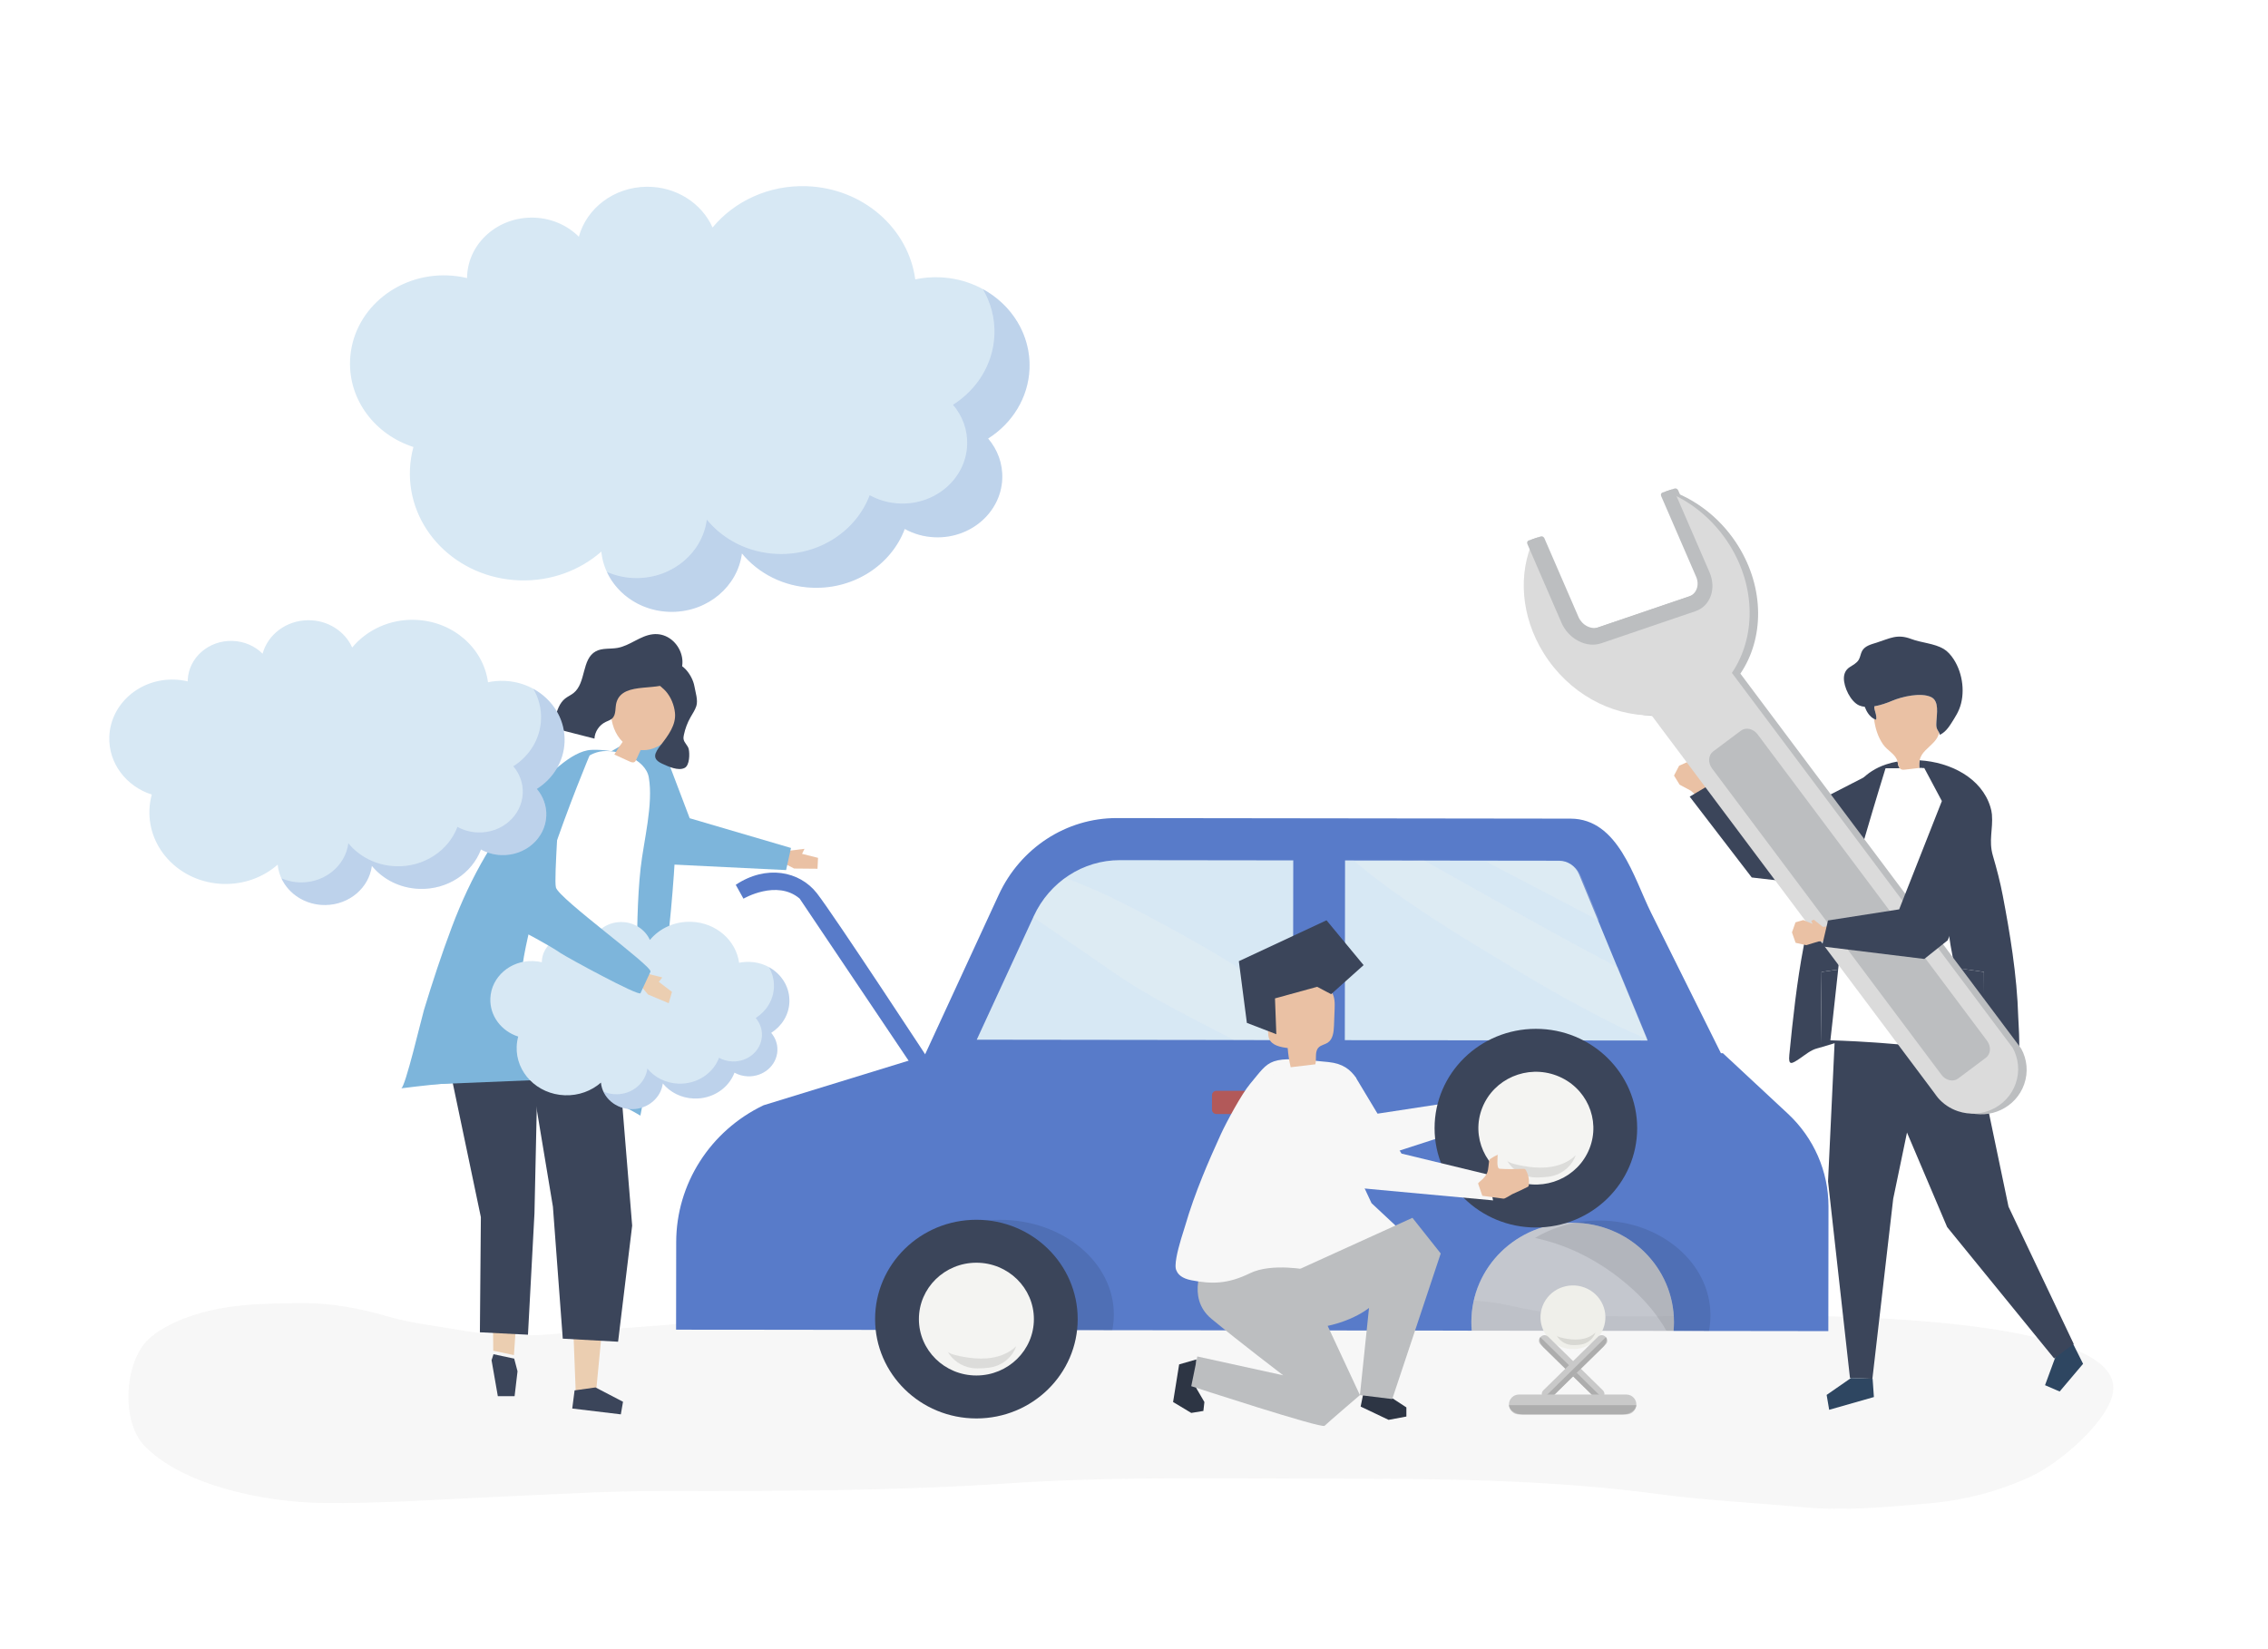 <?xml version="1.0" encoding="utf-8"?>
<!-- Generator: Adobe Illustrator 27.5.0, SVG Export Plug-In . SVG Version: 6.00 Build 0)  -->
<svg version="1.1" xmlns="http://www.w3.org/2000/svg" xmlns:xlink="http://www.w3.org/1999/xlink" x="0px" y="0px"
	 viewBox="0 0 1100 800" style="enable-background:new 0 0 1100 800;" xml:space="preserve">
<g id="Background">
	<rect style="fill:#FFFFFF;" width="1100" height="800"/>
</g>
<g id="Shadow">
	<g style="opacity:0.04;">
		<path style="fill:#2D2A27;" d="M503.964,626.118c-28.193,0.084-56.385,0.762-84.528,3.892c-10.611,1.18-21,3.776-31.635,4.823
			c-21.244,2.092-42.107,5.993-63.426,7.793c-17.168,1.449-34.408,2.305-51.526,4.143c-16.049,1.724-33.816,1.326-49.742-1.522
			c-11.79-2.109-23.633-3.296-35.225-6.682c-12.967-3.789-27.055-6.498-40.565-6.4c-19.266,0.139-38.028,0.155-56.466,6.845
			c-6.472,2.348-14.395,6.209-19.31,11.137c-11.251,11.282-12.774,39.432-1.54,51.133c18.921,19.693,59.305,27.42,85.827,27.785
			c29.063,0.4,57.296-1.758,86.402-3.026c27.045-1.179,54.023-2.856,81.113-2.797c55.328,0.121,110.664,0,165.893-3.696
			c51.888-3.472,103.907-2.28,155.909-2.28c53.326,0,106.291,0.419,159.233,7.506c23.067,3.088,46.568,4.169,69.75,6.332
			c20.762,1.938,40.714-0.038,61.394-1.829c17.365-1.504,34.616-5.964,50.391-13.503c12.487-5.968,34.749-24.507,38.579-38.752
			c10.736-39.935-151.3-38.975-176.179-38.885c-27.831,0.101-55.884,1.016-83.693-0.045c-11.698-0.446-23.224-2.733-34.641-5.238
			c-11.372-2.495-22.83-1.861-34.362-2.91c-48.092-4.374-96.291-3.734-144.536-3.734
			C535.379,626.209,519.671,626.071,503.964,626.118z"/>
	</g>
</g>
<g id="Object">
	<g>
		<g>
			<g>
				<g>
					<polygon style="fill:#EAC1A4;" points="385.165,421.32 396.498,421.426 396.751,416.142 389.005,414.193 390.187,411.754 
						380.479,412.952 379.537,418.408 					"/>
				</g>
				<g>
					<polygon style="fill:#7DB5DB;" points="317.538,352.239 334.505,396.921 383.642,411.344 381.265,422.064 319.794,419.069 
						287.776,369.494 					"/>
				</g>
			</g>
			<path style="fill:#7DB5DB;" d="M287.371,363.744c-0.205,0.007-0.41,0.015-0.614,0.024c-9.754,0.466-21.566,13.025-28.408,20.437
				c-17.663,19.134-29.999,41.061-39.232,65.575c-4.972,13.2-9.361,26.615-13.476,40.106c-1.137,3.727-9.12,37.813-11.056,38.056
				c19.854-2.487,39.842-4.432,59.617-3.086c19.775,1.346,39.441,6.102,56.395,16.33c8.681-43.745,15.098-89.044,17.201-133.371
				c0.252-5.302,1.076-10.771,0.566-16.041c-0.586-6.069-3.636-8.803-7.097-13.411c-1.186-1.579-2.381-3.167-3.831-4.473
				C309.794,367.014,297.591,363.418,287.371,363.744z"/>
			<g>
				<g>
					<polygon style="fill:#EBCEB1;" points="218.103,512.352 238.764,594.6 239.226,655.225 249.258,657.352 253.178,600.97 
						263.026,497.714 					"/>
				</g>
				<polygon style="fill:#3B455A;" points="249.385,659.052 251.005,665.201 249.583,677.266 241.453,677.28 238.409,659.841 
					239.353,656.925 				"/>
			</g>
			<g>
				<polygon style="fill:#EBCEB1;" points="296.988,503.267 298.811,574.338 289.139,674.714 279.235,675.426 275.677,583.404 
					255.509,499.981 				"/>
				<polygon style="fill:#3B455A;" points="288.829,673.037 302.169,679.984 301.11,686.095 277.545,683.264 278.678,674.469 				
					"/>
			</g>
			<polygon style="fill:#3B455A;" points="299.891,512.437 306.604,594.548 299.775,650.861 272.948,649.37 268.168,585.348 
				256.567,515.549 258.369,504.682 297.031,505.238 			"/>
			<polygon style="fill:#3B455A;" points="259.221,588.574 256.069,647.47 232.751,646.297 233.226,590.441 218.523,520.296 
				221.878,500.688 261.095,503.083 			"/>
			<path style="fill:#FFFFFF;" d="M304.758,519.213c-23.926-4.048-62.694-13.854-86.62-17.902
				c12.521-40.772,32.45-86.066,55.685-121.88c4.214-6.496,9.48-13.273,17.022-14.815c8.08-1.651,22.246,3.572,23.815,12.436
				c2.296,12.968-2.47,30.853-3.94,43.966C307.392,450.689,310.543,489.901,304.758,519.213z"/>
			<g>
				<path style="fill:#EAC1A4;" d="M331.225,342.156c3.226-17.428-18.569-22.419-29.658-11.499
					c-7.305,7.193-6.969,22.051,0.436,29.21c-1.439,1.992-2.793,4.045-4.052,6.151c2.464,1.122,4.928,2.244,7.392,3.366
					c0.763,0.347,1.685,0.689,2.401,0.257c0.434-0.262,0.665-0.744,0.874-1.2c0.702-1.536,1.404-3.072,2.107-4.608
					c0.214,0.019,0.429,0.035,0.648,0.046c5.421,0.263,10.619-2.794,13.926-7.014C328.604,352.644,330.256,347.394,331.225,342.156z
					"/>
				<g>
					<g>
						<path style="fill:#3B455A;" d="M327.367,345.763c0.631,5.875-3.367,11.132-6.848,15.611c-3.086,3.972-4.467,6.727,0.582,9.067
							c2.845,1.319,7.879,3.72,11.01,2.037c2.371-1.275,2.433-6.779,1.934-9.078c-0.381-1.756-2.156-2.989-2.489-4.754
							c-0.137-0.728-0.013-1.476,0.139-2.201c0.62-2.96,1.7-5.828,3.189-8.473c1.012-1.796,2.222-3.514,2.845-5.473
							c0.904-2.841-0.428-6.665-0.928-9.562c-0.931-5.39-6.546-13.561-13.366-10.959c-1.553,0.593-2.677,1.918-3.663,3.235
							c-0.589,0.786-1.167,1.615-1.392,2.565c-0.898,3.79,2.496,5.195,4.534,7.53C325.427,338.189,326.964,342.014,327.367,345.763z
							"/>
						<path style="fill:#3B455A;" d="M299.038,340.587c-0.825,2.643-0.056,5.945-2.07,7.878c-0.897,0.861-2.159,1.221-3.281,1.774
							c-3.065,1.508-5.194,4.699-5.376,8.058c-5.447-1.393-10.894-2.786-16.341-4.178c-0.821-0.21-1.681-0.44-2.295-1.015
							c-1.313-1.227-0.925-3.333-0.438-5.047c0.96-3.375,2.064-6.972,4.835-9.184c1.285-1.025,2.846-1.676,4.128-2.705
							c6.162-4.952,3.807-16.49,10.797-20.238c3.119-1.673,6.952-1.02,10.452-1.63c6.103-1.064,11.053-5.957,17.213-6.631
							c11.634-1.272,19.218,13.936,10.681,22.012C320.381,336.266,302.36,329.944,299.038,340.587z"/>
					</g>
				</g>
			</g>
			<path style="fill:#7DB5DB;" d="M286.073,366.162c0,0-41.378,97.869-32.24,122.833c9.138,24.964,13.39,34.635,13.39,34.635
				l-63.36,2.597C203.864,526.227,244.305,383.249,286.073,366.162z"/>
		</g>
		<g>
			<g>
				<g>
					<path style="fill:#587BC9;" d="M886.837,585.314l-0.077,60.406l-75.072-0.096c0.133-1.384,0.197-2.789,0.197-4.202
						c0.035-26.614-21.932-48.222-49.067-48.256c-27.136-0.027-49.159,21.518-49.194,48.132c0,1.419,0.056,2.817,0.183,4.201
						l-385.902-0.482l0.056-42.457c0.035-28.254,16.482-54.021,42.375-66.406l73.766-22.688l3.666-0.028l36.609-79.341
						c10.513-22.785,32.796-37.284,57.242-37.256l220.104,0.275c23.161,0.028,30.689,28.791,39.039,45.604
						c9.502,19.107,19.003,38.221,28.505,57.327c1.798,3.623,3.603,7.246,5.4,10.862l0.948-0.007l31.525,29.349
						C879.737,551.984,886.858,568.273,886.837,585.314z"/>
					<path style="fill:#D7E8F4;" d="M652.25,504.574l146.851,0.184l-33.247-80.608c-1.656-4.013-5.47-6.62-9.696-6.625
						l-103.795-0.13L652.25,504.574z"/>
					<path style="fill:#D7E8F4;" d="M627.243,417.363l-84.12-0.105c-17.826-0.022-34.073,10.553-41.739,27.167l-27.649,59.926
						l153.395,0.192L627.243,417.363z"/>
					<g style="opacity:0.2;">
						<path style="fill:#F4F4F2;" d="M769.863,443.647c1.951,1.026,3.901,2.058,5.851,3.087l-9.097-22.056
							c-1.656-4.013-5.47-6.62-9.696-6.625l-35.957-0.045C737.207,426.655,753.576,435.079,769.863,443.647z"/>
						<path style="fill:#F4F4F2;" d="M772.685,462.875c-26.936-14.34-55.264-30.607-81.923-45.432l-33.733,0.486
							c23.094,19.478,52.285,36.797,78.074,52.393c15.502,9.375,31.33,18.237,47.545,26.373c5.314,2.667,10.878,5.086,16.454,7.53
							l-14.392-34.894C780.708,467.165,776.699,465.012,772.685,462.875z"/>
						<path style="fill:#F4F4F2;" d="M600.703,469.497c-11.327-7.202-23.065-13.844-34.876-20.248
							c-11.961-6.485-24.088-12.996-36.624-18.361c-4.132-1.769-8.313-3.413-12.481-5.077c-6.467,4.642-11.816,10.979-15.339,18.614
							l-0.268,0.583c12.681,8.715,25.448,17.319,38.042,26.103c18.63,12.995,39.195,22.84,59.314,33.396l28.659,0.036l0.02-15.798
							C618.341,482.317,609.925,475.36,600.703,469.497z"/>
					</g>
					<g>
						<path style="opacity:0.1;" d="M539.47,645.283c0.494-2.46,0.753-4.987,0.756-7.563c0.033-25.369-24.671-45.965-55.178-46.004
							c-11.913-0.015-22.939,3.118-31.968,8.44c18.807,3.905,35.372,13.147,48.883,25.245c6.882,6.163,12.239,12.751,16.366,19.726
							L539.47,645.283z"/>
					</g>
					<g>
						<path style="opacity:0.1;" d="M828.853,645.645c0.482-2.46,0.735-4.987,0.738-7.563c0.033-25.369-24.086-45.965-53.871-46.002
							c-11.631-0.015-22.396,3.118-31.212,8.441c18.362,3.905,34.535,13.146,47.726,25.243c6.719,6.162,11.949,12.75,15.978,19.725
							L828.853,645.645z"/>
					</g>
					<g>
						<ellipse style="fill:#3B455A;" cx="473.559" cy="639.89" rx="49.131" ry="48.188"/>
						<g>
							<g>
								<ellipse style="fill:#F4F4F2;" cx="473.559" cy="639.89" rx="27.886" ry="27.351"/>
							</g>
							<path style="opacity:0.1;" d="M478.431,658.948c5.326-0.391,10.699-2.227,14.471-5.936
								c-1.658,4.774-5.836,8.629-10.796,9.961c-1.684,0.452-3.433,0.628-5.176,0.74c-1.845,0.119-3.707,0.169-5.537-0.092
								c-4.93-0.702-9.449-3.779-11.843-8.063c0.784,1.388,6.25,2.373,7.608,2.616C470.869,658.838,474.659,659.225,478.431,658.948
								z"/>
						</g>
					</g>
					<path style="opacity:0.3;fill:#3B455A;" d="M811.884,641.422c0,1.412-0.063,2.817-0.197,4.202l-97.882-0.124
						c-0.127-1.384-0.183-2.783-0.183-4.201c0.035-26.615,22.058-48.16,49.194-48.132
						C789.953,593.201,811.919,614.808,811.884,641.422z"/>
					<g>
						<g>
							<g>
								<path style="fill:#EFEFEA;" d="M757.184,653.392c-8.104-3.092-12.118-12.043-8.965-19.992
									c3.153-7.949,12.279-11.886,20.383-8.793c8.104,3.092,12.118,12.043,8.965,19.992
									C774.414,652.548,765.289,656.484,757.184,653.392z"/>
							</g>
							<path style="opacity:0.1;" d="M765.644,649.761c3.007-0.221,6.041-1.257,8.171-3.352c-0.936,2.696-3.295,4.872-6.096,5.624
								c-0.951,0.255-1.938,0.355-2.922,0.418c-1.042,0.067-2.093,0.095-3.126-0.052c-2.784-0.396-5.335-2.134-6.687-4.553
								c0.443,0.784,3.529,1.34,4.296,1.477C761.374,649.698,763.514,649.917,765.644,649.761z"/>
						</g>
					</g>
				</g>
				<path style="fill:#B25959;" d="M612.381,540.425l-22.426-0.028c-1.183-0.001-2.141-0.962-2.14-2.145l0.009-6.978
					c0.002-1.183,0.962-2.141,2.145-2.14l22.426,0.028c1.183,0.001,2.141,0.962,2.14,2.145l-0.009,6.978
					C614.525,539.469,613.564,540.427,612.381,540.425z"/>
			</g>
			<path style="fill:#587BC9;" d="M452.9,517.814c0,0-48.284-73.743-56.709-84.517c-8.425-10.773-24.58-13.936-39.346-4.085
				l3.737,6.73c0,0,16.16-9.464,27.254-0.048l55.236,82.202L452.9,517.814z"/>
		</g>
		<g id="XMLID_53_">
			<polygon id="XMLID_55_" style="fill:#EAC1A4;" points="831.736,384.137 826.764,380.179 826.269,374.661 825.023,374.17 
				824.345,375.65 822.598,371.185 819.149,369.282 814.38,371.472 811.912,376.227 814.63,380.64 820.107,383.598 826.674,389.306 
							"/>
			<polygon id="XMLID_54_" style="fill:#3B455A;" points="830.784,379.764 858.748,400.32 909.763,374.127 915.627,406.459 
				864.14,427.345 849.613,425.655 819.514,386.442 			"/>
		</g>
		<g id="XMLID_48_">
			<path id="XMLID_52_" style="fill:#3B455A;" d="M946.196,469.163c-1.832-8.943-3.265-17.196-3.396-21.673
				c-0.395-13.463-2.151-57.926-2.151-57.926l-8.52-17.007l-1.573,0.015c0.113-0.013,0.226-0.026,0.339-0.039
				c-0.159-1.452-0.092-2.656,0.136-3.71c14.855,0.876,30.082,8.517,34.345,22.702c0.351,1.168,0.625,2.363,0.724,3.577
				c0.595,7.288-1.675,12.672,0.468,19.992c1.863,6.361,3.551,12.815,4.791,19.324c1.794,9.421,3.451,18.797,4.756,28.149
				c1.445,10.357,2.464,20.684,2.758,30.951c0.033,1.135,0.266,4.308,0.396,8.1c0.274,7.942,0.098,18.566-3.311,18.962
				c-0.638,0.074-1.254-0.203-1.816-0.47c-4.386-2.09-7.841-4.819-11.709-7.203l-0.208-41.429L946.196,469.163z"/>
			<path id="XMLID_51_" style="fill:#3B455A;" d="M867.833,511.743c0.872-8.816,1.778-17.631,2.883-26.422
				c2.206-17.535,5.208-35.029,10.288-52.004c1.941-6.485,4.18-12.879,6.418-19.271c2.725-7.784,5.451-15.568,8.176-23.352
				c3.387-9.674,9.104-16.49,19.114-19.874c1.788-0.604,3.669-1.071,5.609-1.412c0.047,0.2,0.09,0.403,0.117,0.616
				c0.116,0.929,0.387,1.96,0.986,2.633l-6.57,0.061c0,0-18.536,63.534-19.217,74.484c-0.259,4.163-1.12,13.249-2.078,22.822
				l-10.066,1.454l-0.432,36.614c-0.563,0.159-1.124,0.313-1.68,0.457c-3.194,0.831-5.792,3.114-8.445,4.905
				C869.017,516.099,867.299,517.146,867.833,511.743z"/>
			<g>
				<polygon style="fill:#2E4661;" points="1006.856,654.659 1010.311,661.573 998.954,675.012 991.859,671.949 997.279,657.225 
					1004.292,649.467 				"/>
				<g>
					<polygon style="fill:#3B455A;" points="1005.759,651.915 974.147,585.348 957.3,504.734 949.513,488.967 906.066,501.462 
						909.841,513.902 944.381,595.245 996.276,658.963 					"/>
				</g>
			</g>
			<g>
				<polygon style="fill:#3B455A;" points="891.123,477.746 886.617,573.077 897.257,668.451 908.128,668.836 918.22,581.54 
					936.323,494.528 				"/>
				<polygon style="fill:#2E4661;" points="908.857,677.699 887.165,683.885 885.938,676.662 897.755,668.473 908.233,668.844 				
					"/>
			</g>
			<path id="XMLID_50_" style="fill:#3B455A;" d="M893.559,470.025c-1.516,15.149-3.275,31.515-3.275,31.515s8.138,0.189,19.91,1.05
				c-0.871-0.02-1.742-0.043-2.612-0.05c-8.188-0.071-16.681,3.341-24.521,5.553l0.432-36.614L893.559,470.025z"/>
			<path id="XMLID_49_" style="fill:#3B455A;" d="M948.504,507.197c5.613,0.287,6.311-0.733,6.311-0.733s-5.064-19.949-8.62-37.301
				l16.03,2.315l0.208,41.429c-1.36-0.838-2.77-1.634-4.29-2.345C955.096,509.14,951.842,508.056,948.504,507.197z"/>
			<path style="fill:#FFFFFF;" d="M891.315,472.372c1.043-9.803,1.98-19.108,2.262-23.371c0.741-11.214,20.913-76.278,20.913-76.278
				l7.15-0.063c0.078,0.083,0.16,0.164,0.249,0.235c0.221,0.177,0.475,0.316,0.769,0.406c0.584,0.177,1.218,0.113,1.829,0.046
				c2.364-0.258,4.727-0.516,7.091-0.774l1.712-0.015l9.272,17.417c0,0,1.912,45.534,2.341,59.321
				c0.143,4.584,1.701,13.037,3.696,22.195c3.869,17.77,9.38,38.199,9.38,38.199s-0.76,1.044-6.868,0.75
				c-3.777-0.182-9.593-0.874-18.552-2.643c-0.345-0.039-0.688-0.076-1.032-0.114c-7.004-0.772-13.713-1.354-19.684-1.79
				c-0.822-0.06-1.63-0.117-2.423-0.172c-12.811-0.882-21.667-1.075-21.667-1.075S889.665,487.885,891.315,472.372z"/>
			<path style="fill:#EAC1A4;" d="M909.918,349.161c0.427-1.715-0.393-3.461-0.781-5.185c-0.098-0.436-0.116-0.886-0.089-1.341
				c3.122-0.529,6.273-1.667,8.567-2.649c4.776-2.045,14.079-4.223,19.038-1.808c3.922,1.91,2.717,8,2.52,11.852
				c-0.051,0.99-0.129,1.999,0.104,2.961c0.24,0.991,0.869,1.661,1.26,2.495c-0.437,1.501-1.154,2.925-2.32,4.217
				c-3.143,3.48-6.34,5.191-7.187,9.119c-0.227,1.054-0.295,2.258-0.136,3.71c-0.113,0.013-0.226,0.026-0.339,0.039
				c-2.172,0.252-4.344,0.504-6.516,0.756c-0.561,0.065-1.144,0.128-1.68-0.045c-0.27-0.087-0.504-0.223-0.707-0.396
				c-0.082-0.07-0.157-0.149-0.229-0.229c-0.599-0.674-0.87-1.704-0.986-2.633c-0.027-0.214-0.07-0.416-0.117-0.616
				c-0.849-3.585-4.887-5.199-7.063-8.38c-2.466-3.605-3.756-7.804-4.314-12.081c-0.01-0.073-0.019-0.146-0.028-0.219
				C909.235,348.9,909.569,349.045,909.918,349.161z"/>
			<path style="fill:#3B455A;" d="M897.06,323.666c1.623-1.075,3.494-1.967,4.48-3.676c0.765-1.327,0.878-2.969,1.636-4.299
				c1.373-2.41,4.354-3.118,6.947-3.935c6.487-2.043,9.979-4.402,16.85-1.786c4.884,1.86,11.196,2.109,15.73,4.822
				c1.893,1.133,3.504,2.953,4.826,4.98c4.58,7.023,5.68,16.899,2.697,24.224c-0.668,1.64-1.516,3.148-2.423,4.591
				c-1.814,2.887-3.756,6.439-6.967,7.852c-0.052-0.352-0.161-0.662-0.298-0.953c-0.392-0.834-1.021-1.504-1.26-2.495
				c-0.233-0.962-0.155-1.971-0.104-2.961c0.198-3.852,1.402-9.941-2.52-11.852c-4.959-2.415-14.262-0.237-19.038,1.808
				c-2.294,0.982-5.445,2.12-8.567,2.649c-0.028,0.455-0.009,0.905,0.089,1.341c0.389,1.725,1.208,3.47,0.781,5.185
				c-0.349-0.116-0.683-0.262-1.002-0.433c-2.149-1.152-3.622-3.47-4.502-5.863c-0.951-0.099-1.851-0.305-2.664-0.654
				c-4.183-1.799-7.584-8.969-7.443-13.384C894.374,326.76,895.177,324.914,897.06,323.666z"/>
		</g>
		<g id="XMLID_45_">
			<g>
				<path style="fill:#BCBEC0;" d="M812.19,236.967l-4.114,1.402c-0.655,0.223-0.931,0.991-0.617,1.716l16.961,39.148
					c0.835,1.93,0.938,3.987,0.288,5.791c-0.65,1.804-1.969,3.125-3.713,3.718L775.3,304.307c-1.746,0.596-3.722,0.399-5.567-0.556
					c-1.845-0.954-3.318-2.543-4.155-4.472l-16.53-38.16c-0.314-0.724-1.099-1.131-1.753-0.908l-4.114,1.402
					c-0.655,0.223-0.931,0.991-0.617,1.716l16.529,38.158c1.666,3.847,4.597,7.009,8.255,8.902
					c3.659,1.893,7.588,2.281,11.064,1.094l45.691-15.565c3.476-1.182,6.101-3.803,7.389-7.38c1.288-3.577,1.08-7.666-0.586-11.514
					l-16.961-39.149C813.63,237.151,812.845,236.744,812.19,236.967z"/>
				<path style="fill:#BCBEC0;" d="M953.714,539.383c11.514,3.89,24.064-2.111,28.03-13.404c2.091-5.953,1.38-12.182-1.449-17.318
					l-3.629-4.85L844.104,326.768c11.491-16.975,11.801-41.325-1.088-61.989c-7.531-12.074-18.315-20.88-30.147-25.752
					l17.689,40.835c2.587,5.974,0.284,12.365-5.115,14.201l-45.694,15.566c-5.391,1.844-11.932-1.536-14.52-7.51l-17.332-40.023
					c-7.506,16.299-6.302,37.122,4.944,55.145c12.082,19.372,32.544,30.351,52.297,30.116l137.144,183.166l1.778,2.379
					C946.535,535.782,949.815,538.065,953.714,539.383z"/>
				<path style="fill:#DBDBDB;" d="M949.597,539.031c11.514,3.89,24.064-2.111,28.03-13.404c2.091-5.953,1.38-12.183-1.449-17.318
					l-3.629-4.849L839.987,326.417c11.491-16.975,11.801-41.325-1.088-61.989c-7.532-12.074-18.315-20.88-30.147-25.752
					l17.688,40.835c2.587,5.974,0.284,12.365-5.115,14.201l-45.693,15.566c-5.391,1.844-11.933-1.536-14.52-7.51l-17.332-40.023
					c-7.506,16.299-6.302,37.122,4.944,55.145c12.082,19.372,32.544,30.351,52.297,30.116l137.144,183.166l1.778,2.379
					C942.418,535.431,945.698,537.714,949.597,539.031z"/>
				<path style="fill:#BCBEC0;" d="M810.414,237.531l-4.114,1.402c-0.655,0.223-0.931,0.991-0.617,1.716l16.961,39.147
					c0.835,1.93,0.937,3.987,0.288,5.791c-0.65,1.804-1.969,3.125-3.713,3.718l-45.694,15.567c-1.746,0.596-3.722,0.399-5.567-0.556
					c-1.845-0.954-3.318-2.544-4.155-4.472l-16.53-38.16c-0.314-0.724-1.099-1.131-1.754-0.908l-4.114,1.402
					c-0.654,0.223-0.931,0.991-0.617,1.715l16.529,38.158c1.666,3.847,4.597,7.009,8.255,8.902
					c3.659,1.893,7.588,2.282,11.064,1.094l45.69-15.565c3.476-1.183,6.101-3.804,7.389-7.38c1.288-3.576,1.08-7.665-0.586-11.513
					l-16.961-39.149C811.854,237.714,811.069,237.307,810.414,237.531z"/>
				<path style="fill:#BCBEC0;" d="M963.735,504.864L852.437,356.216c-2.063-2.756-5.682-3.565-8.042-1.799l-13.51,10.111
					c-2.36,1.766-2.603,5.466-0.54,8.222l111.298,148.648c2.063,2.756,5.682,3.565,8.042,1.799l13.51-10.111
					C965.556,511.319,965.798,507.62,963.735,504.864z"/>
				<path style="fill:#DBDBDB;" d="M939.942,532.551l-1.778-2.379C938.7,531.003,939.29,531.795,939.942,532.551z"/>
			</g>
			<polygon id="XMLID_47_" style="fill:#EAC1A4;" points="890.47,448.885 884.111,449.633 879.727,446.142 878.501,446.678 
				879.112,448.185 874.627,446.31 870.834,447.414 869.118,452.297 870.883,457.344 876.006,458.501 881.983,456.701 
				890.732,456.048 			"/>
			<polygon id="XMLID_46_" style="fill:#3B455A;" points="886.605,446.513 921.116,441.12 941.825,388.577 965.192,405.327 
				944.656,456.127 933.311,465.183 883.653,459.099 			"/>
		</g>
		<g>
			<g>
				<polygon style="fill:#2D3544;" points="580.223,673.391 584.142,680.117 583.652,684.44 577.774,685.401 568.957,680.117 
					571.896,661.86 580.223,659.458 				"/>
				<path style="fill:#BCBEC0;" d="M584.142,612.376c0,0-9.307,16.815,3.429,27.384c12.736,10.57,34.778,27.385,34.778,27.385
					l-41.636-9.128l-2.939,14.413c0,0,63.189,20.658,64.658,19.217s17.144-14.893,17.144-14.893l-33.799-72.545l-37.227,4.324
					L584.142,612.376z"/>
			</g>
			<g>
				<path style="fill:#F7F7F7;" d="M683.073,601.803c-2.223-2.333-4.327-4.764-6.26-7.307l0,0l-11.616-10.866l-15.554-33.336
					l2.494-21.612c0,0,2.543-2.591,5.706-5.703c-2.998-4.228-6.504-7.039-13.544-7.784c-29.644-3.137-27.964-1.37-38.043,10.647
					c-4.053,4.832-11.539,18.696-14.126,24.354c-3.134,6.853-6.183,13.742-8.997,20.723c-3.14,7.79-5.993,15.694-8.334,23.746
					c-0.26,0.894-1.091,3.374-1.98,6.371c-1.68,5.666-3.563,13.179-2.193,15.352c0.713,1.811,2.595,3.742,7.148,4.636
					c9.797,1.921,17.634,1.921,28.41-3.363c10.776-5.285,28.629-1.533,28.629-1.533v-0.001c2.838,0.763,5.804,1.515,8.964,2.206
					c22.968,5.025,34.839-8.772,38.563-11.277c3.257-2.191,0.734-5.247,0.734-5.247L683.073,601.803z"/>
			</g>
			<path style="fill:#EAC1A4;" d="M720.39,534.829c-0.01-0.23,2.026-1.921,2.289-2.189c0.809-0.824,1.563-1.72,2.027-2.78
				c0.49-1.118,0.631-2.349,0.767-3.559c0.082-0.729,0.164-1.458,0.246-2.188c0.031-0.277,0.066-0.565,0.215-0.802
				c0.134-0.213,0.347-0.364,0.557-0.506c1.08-0.731,2.222-1.372,3.412-1.915c0.013,1.31-0.72,6.66,0.95,6.807
				c3.812,0.335,7.702,0.1,11.528,0.055c0.279-0.003,0.577-0.001,0.808,0.151c0.171,0.113,0.281,0.293,0.38,0.469
				c1.254,2.22,1.752,4.843,1.397,7.357c-0.022,0.158-0.05,0.321-0.139,0.455c-0.105,0.158-0.282,0.254-0.451,0.343
				c-2.316,1.215-4.693,2.277-7.081,3.343c-0.884,0.394-1.572,0.996-2.449,1.402c-0.428,0.198-1.636,0.996-2.116,0.931l-10.272-1.39
				L720.39,534.829z"/>
			<polygon style="fill:#F7F7F7;" points="657.316,523.077 667.867,540.269 721.354,532.107 725.643,542.955 659.836,564.279 
				615.62,518.938 			"/>
			<polygon style="fill:#2D3544;" points="672.249,676.273 682.109,682.72 682.109,687.153 673.481,688.764 659.924,682.317 
				661.156,676.273 			"/>
			<g>
				<path style="fill:#EAC1A4;" d="M637.967,516.285c-3.992,0.475-7.984,0.949-11.975,1.424c-0.736-3.061-1.222-6.18-1.452-9.317
					c-3.51-0.41-7.655-1.271-8.981-4.485c-0.418-1.012-0.477-2.127-0.53-3.218c-0.222-4.51-0.445-9.019-0.667-13.529
					c-0.077-1.56-0.147-3.167,0.393-4.636c0.948-2.578,3.559-4.186,6.142-5.231c6.59-2.667,14.392-2.844,20.71,0.397
					c1.681,0.863,3.281,1.992,4.293,3.566c1.561,2.427,1.503,5.492,1.394,8.36c-0.101,2.647-0.202,5.293-0.302,7.94
					c-0.116,3.044-0.484,6.556-3.064,8.253c-1.37,0.901-3.179,1.121-4.344,2.265C637.527,510.089,638.644,513.511,637.967,516.285z"
					/>
			</g>
			<path style="fill:#BCBEC0;" d="M624.87,618.096l60.177-27.34l13.715,17.295l-23.512,70.623l-15.675-1.922l4.409-42.278
				c0,0-13.226,11.05-36.738,10.089c-10.776-10.569-10.776-10.089-10.776-10.089L624.87,618.096z"/>
			<g>
				<ellipse style="fill:#3B455A;" cx="744.913" cy="547.267" rx="49.131" ry="48.188"/>
				<g>
					<g>
						<path style="fill:#F4F4F2;" d="M734.803,572.756c-14.353-5.477-21.462-21.328-15.878-35.406
							c5.584-14.077,21.746-21.05,36.099-15.573c14.353,5.477,21.462,21.328,15.878,35.406
							C765.318,571.261,749.156,578.233,734.803,572.756z"/>
					</g>
					<path style="opacity:0.1;" d="M749.785,566.325c5.326-0.391,10.699-2.227,14.471-5.936c-1.658,4.774-5.836,8.629-10.796,9.961
						c-1.685,0.452-3.433,0.628-5.176,0.74c-1.845,0.119-3.707,0.169-5.537-0.092c-4.93-0.702-9.449-3.779-11.843-8.063
						c0.784,1.388,6.25,2.373,7.608,2.616C742.223,566.215,746.013,566.602,749.785,566.325z"/>
				</g>
			</g>
			<polygon style="fill:#F7F7F7;" points="721.519,569.721 679.733,559.59 657.699,522.904 642.178,516.245 654.469,575.867 
				724.153,582.296 			"/>
			<polygon style="fill:#3B455A;" points="638.833,478.693 618.383,484.315 619.031,501.692 604.745,496.196 600.85,466.264 
				643.38,446.435 661.36,468.174 645.607,482.271 			"/>
			<path style="fill:#EAC1A4;" d="M716.878,574.089c-0.01-0.23,2.026-1.921,2.289-2.189c0.809-0.824,1.563-1.72,2.027-2.78
				c0.489-1.119,0.631-2.349,0.766-3.559c0.082-0.729,0.164-1.458,0.246-2.188c0.031-0.277,0.066-0.565,0.215-0.802
				c0.134-0.213,0.347-0.364,0.557-0.506c1.08-0.731,2.222-1.372,3.412-1.915c0.013,1.31-0.72,6.66,0.95,6.807
				c3.812,0.335,7.702,0.1,11.528,0.055c0.279-0.003,0.577-0.001,0.808,0.151c0.171,0.113,0.281,0.293,0.38,0.469
				c1.254,2.22,1.752,4.843,1.397,7.357c-0.022,0.158-0.05,0.321-0.139,0.455c-0.105,0.158-0.282,0.254-0.451,0.343
				c-2.316,1.215-4.693,2.277-7.081,3.343c-0.884,0.394-1.572,0.996-2.449,1.402c-0.428,0.198-1.636,0.996-2.116,0.93l-10.272-1.39
				L716.878,574.089z"/>
		</g>
		<g>
			<path style="fill:#C9C9C9;" d="M773.678,678.158l-26.583-26.072c-0.968-0.949-0.968-2.502,0-3.451l0.245-0.24
				c0.967-0.949,2.551-0.949,3.518,0l26.583,26.073c0.968,0.949,0.968,2.502,0,3.451l-0.245,0.24
				C776.229,679.107,774.646,679.107,773.678,678.158z"/>
			<path style="fill:#ADADAD;" d="M747.097,648.656c-0.855,1.071-0.222,3.214,1.489,4.892l23.602,23.149
				c1.71,1.677,3.895,2.299,4.987,1.46L747.097,648.656z"/>
		</g>
		<g>
			<path style="fill:#C9C9C9;" d="M752.263,678.158l26.583-26.072c0.968-0.949,0.968-2.502,0-3.451l-0.245-0.24
				c-0.967-0.949-2.551-0.949-3.518,0L748.5,674.467c-0.967,0.949-0.967,2.502,0,3.451l0.245,0.24
				C749.712,679.107,751.295,679.107,752.263,678.158z"/>
			<path style="fill:#ADADAD;" d="M778.844,648.656c0.855,1.071,0.222,3.214-1.489,4.892l-23.602,23.149
				c-1.71,1.677-3.895,2.299-4.987,1.46L778.844,648.656z"/>
		</g>
		<g>
			<path style="fill:#C9C9C9;" d="M788.825,686.131h-52.156c-2.652,0-4.822-2.17-4.822-4.822l0,0c0-2.652,2.17-4.821,4.822-4.821
				h52.156c2.652,0,4.821,2.17,4.821,4.821l0,0C793.646,683.961,791.477,686.131,788.825,686.131z"/>
			<path style="fill:#ADADAD;" d="M731.871,681.648c0.243,2.495,3.136,4.483,6.648,4.483h48.456c3.511,0,6.405-1.988,6.648-4.483
				H731.871z"/>
		</g>
		<g>
			<g>
				<g>
					<path style="fill:#D7E8F4;" d="M363.616,466.602c-1.77-0.063-3.495,0.094-5.146,0.441
						c-1.476-10.868-11.12-19.457-23.155-19.887c-8.127-0.29-15.47,3.21-20.114,8.817c-2.3-5.158-7.744-8.759-14.064-8.7
						c-6.991,0.066-12.826,4.589-14.483,10.668c-2.395-2.39-5.746-3.936-9.515-4.071c-7.622-0.272-14.041,5.315-14.337,12.48
						c-0.006,0.14-0.005,0.279-0.006,0.418c-1.343-0.32-2.741-0.516-4.181-0.568c-11.055-0.395-20.365,7.709-20.794,18.101
						c-0.352,8.512,5.367,15.916,13.522,18.533c-0.416,1.536-0.673,3.134-0.741,4.781c-0.521,12.605,9.929,23.212,23.339,23.691
						c6.741,0.241,12.944-2.127,17.516-6.139c0.71,7.276,7.252,12.94,15.165,12.865c7.668-0.072,13.944-5.507,14.842-12.475
						c3.501,4.271,8.916,7.104,15.098,7.325c8.987,0.321,16.82-4.974,19.667-12.548c1.905,1.055,4.107,1.694,6.472,1.779
						c7.622,0.272,14.041-5.315,14.337-12.48c0.134-3.245-1.014-6.254-3.015-8.604c5.115-3.246,8.576-8.657,8.833-14.895
						C383.286,475.741,374.672,466.997,363.616,466.602z M352.161,501.393c-0.027-0.028-0.052-0.057-0.078-0.084
						c0.033,0.02,0.067,0.038,0.1,0.058C352.176,501.375,352.168,501.384,352.161,501.393z"/>
				</g>
			</g>
			<g>
				<g>
					<path style="opacity:0.2;fill:#587BC9;" d="M372.909,469.132c1.697,2.896,2.605,6.249,2.458,9.794
						c-0.258,6.239-3.718,11.649-8.833,14.895c2.001,2.35,3.149,5.359,3.015,8.604c-0.296,7.165-6.715,12.752-14.337,12.479
						c-2.365-0.084-4.567-0.724-6.472-1.779c-2.847,7.574-10.681,12.87-19.667,12.549c-6.182-0.221-11.597-3.055-15.098-7.325
						c-0.898,6.969-7.174,12.404-14.842,12.476c-2.318,0.022-4.517-0.452-6.487-1.311c2.345,5.061,7.733,8.577,13.977,8.518
						c7.668-0.072,13.943-5.507,14.842-12.476c3.501,4.271,8.916,7.104,15.098,7.325c8.987,0.321,16.82-4.974,19.667-12.549
						c1.905,1.055,4.107,1.694,6.472,1.779c7.622,0.272,14.041-5.315,14.337-12.479c0.134-3.245-1.014-6.254-3.015-8.604
						c5.115-3.246,8.576-8.657,8.833-14.895C383.154,478.929,379.103,472.52,372.909,469.132z"/>
				</g>
			</g>
		</g>
		<g>
			<g>
				<g>
					<path style="fill:#D7E8F4;" d="M455.606,134.512c-4.022-0.144-7.94,0.213-11.692,1.002
						c-3.354-24.693-25.267-44.207-52.611-45.184c-18.465-0.659-35.149,7.294-45.701,20.032
						c-5.225-11.72-17.596-19.901-31.954-19.767c-15.884,0.149-29.141,10.425-32.907,24.237c-5.442-5.431-13.056-8.943-21.618-9.249
						c-17.318-0.619-31.902,12.076-32.574,28.355c-0.013,0.318-0.011,0.634-0.014,0.95c-3.051-0.727-6.227-1.173-9.5-1.29
						c-25.118-0.897-46.271,17.515-47.246,41.126c-0.799,19.34,12.194,36.161,30.724,42.109c-0.946,3.489-1.529,7.12-1.683,10.862
						c-1.183,28.64,22.559,52.74,53.027,53.828c15.317,0.547,29.411-4.831,39.797-13.949c1.614,16.533,16.478,29.4,34.456,29.231
						c17.422-0.163,31.681-12.512,33.722-28.345c7.953,9.703,20.257,16.141,34.303,16.643c20.418,0.729,38.215-11.301,44.685-28.511
						c4.328,2.397,9.332,3.849,14.705,4.041c17.318,0.619,31.902-12.076,32.574-28.354c0.305-7.372-2.304-14.21-6.85-19.548
						c11.622-7.375,19.484-19.669,20.07-33.843C500.296,155.277,480.724,135.409,455.606,134.512z M429.579,213.559
						c-0.061-0.063-0.118-0.129-0.178-0.192c0.075,0.045,0.152,0.087,0.228,0.132C429.612,213.519,429.595,213.538,429.579,213.559z
						"/>
				</g>
			</g>
			<g style="opacity:0.2;">
				<g>
					<path style="fill:#587BC9;" d="M476.718,140.26c3.855,6.579,5.918,14.197,5.585,22.253
						c-0.585,14.174-8.448,26.468-20.07,33.843c4.546,5.339,7.155,12.176,6.85,19.548c-0.672,16.279-15.256,28.973-32.574,28.354
						c-5.373-0.192-10.377-1.645-14.705-4.041c-6.47,17.21-24.267,29.241-44.685,28.511c-14.046-0.502-26.35-6.94-34.304-16.643
						c-2.041,15.834-16.3,28.182-33.722,28.345c-5.267,0.049-10.262-1.027-14.74-2.979c5.327,11.499,17.569,19.488,31.757,19.354
						c17.422-0.163,31.68-12.512,33.722-28.345c7.954,9.703,20.258,16.141,34.303,16.643c20.418,0.729,38.215-11.302,44.685-28.511
						c4.328,2.397,9.331,3.849,14.705,4.041c17.318,0.619,31.902-12.076,32.574-28.354c0.305-7.372-2.304-14.21-6.85-19.548
						c11.622-7.374,19.485-19.669,20.07-33.843C499.997,162.519,490.794,147.957,476.718,140.26z"/>
				</g>
			</g>
		</g>
		<g>
			<polygon style="fill:#EBCEB1;" points="314.293,482.423 324.334,486.639 325.911,481.155 319.528,476.294 321.203,474.149 
				312.271,471.899 310.038,477.313 			"/>
			<path style="fill:#7DB5DB;" d="M315.492,471.346l-4.855,10.451c-0.853,1.62-35.792-17.452-38.649-19.405
				c-6.29-4.3-18.968-10.822-18.968-10.822c-5.596-9.14-12.32-30.175-13.856-37.911c-0.619-3.117,2.382-8.788,3.124-11.8
				c0.941-3.819,5.859-5.089,8.423-5.194c5.258-0.216,15.895-15.296,19.86-10.813c1.424,1.61-2.096,40.299-0.943,44.659
				C271.077,435.987,316.515,468.686,315.492,471.346z"/>
		</g>
		<g>
			<g>
				<g>
					<path style="fill:#D7E8F4;" d="M244.518,330.289c-2.695-0.096-5.32,0.143-7.834,0.671
						c-2.247-16.544-16.928-29.619-35.249-30.273c-12.372-0.442-23.549,4.887-30.619,13.421
						c-3.501-7.853-11.789-13.334-21.409-13.244c-10.642,0.1-19.524,6.985-22.047,16.239c-3.646-3.638-8.748-5.992-14.484-6.197
						c-11.603-0.414-21.374,8.091-21.825,18.998c-0.009,0.213-0.007,0.425-0.009,0.637c-2.044-0.487-4.172-0.786-6.365-0.864
						c-16.829-0.601-31.002,11.735-31.655,27.554c-0.535,12.958,8.17,24.228,20.585,28.213c-0.634,2.338-1.024,4.77-1.127,7.278
						c-0.792,19.189,15.114,35.335,35.528,36.064c10.262,0.367,19.705-3.237,26.664-9.346c1.081,11.077,11.04,19.698,23.085,19.585
						c11.673-0.109,21.226-8.383,22.594-18.991c5.329,6.501,13.572,10.815,22.983,11.151c13.68,0.489,25.604-7.572,29.939-19.102
						c2.9,1.606,6.252,2.579,9.852,2.708c11.603,0.414,21.374-8.091,21.825-18.997c0.204-4.939-1.543-9.52-4.589-13.097
						c7.787-4.941,13.055-13.178,13.447-22.675C274.46,344.201,261.347,330.89,244.518,330.289z M227.081,383.25
						c-0.041-0.042-0.079-0.086-0.12-0.129c0.05,0.03,0.102,0.059,0.153,0.088C227.103,383.223,227.091,383.236,227.081,383.25z"/>
				</g>
			</g>
			<g>
				<g>
					<path style="opacity:0.2;fill:#587BC9;" d="M258.664,334.14c2.583,4.408,3.965,9.512,3.742,14.909
						c-0.392,9.497-5.66,17.733-13.447,22.674c3.046,3.577,4.794,8.158,4.589,13.097c-0.45,10.906-10.221,19.412-21.824,18.997
						c-3.6-0.129-6.952-1.102-9.852-2.708c-4.335,11.53-16.259,19.591-29.939,19.102c-9.411-0.336-17.654-4.65-22.983-11.151
						c-1.368,10.608-10.921,18.882-22.593,18.991c-3.529,0.033-6.876-0.688-9.875-1.996c3.569,7.704,11.771,13.057,21.277,12.967
						c11.673-0.109,21.226-8.383,22.593-18.991c5.329,6.501,13.573,10.815,22.983,11.151c13.68,0.488,25.604-7.572,29.939-19.102
						c2.9,1.606,6.252,2.579,9.852,2.708c11.603,0.415,21.374-8.091,21.825-18.997c0.204-4.94-1.543-9.52-4.589-13.097
						c7.787-4.941,13.055-13.178,13.447-22.674C274.26,349.054,268.094,339.297,258.664,334.14z"/>
				</g>
			</g>
		</g>
	</g>
</g>
</svg>
